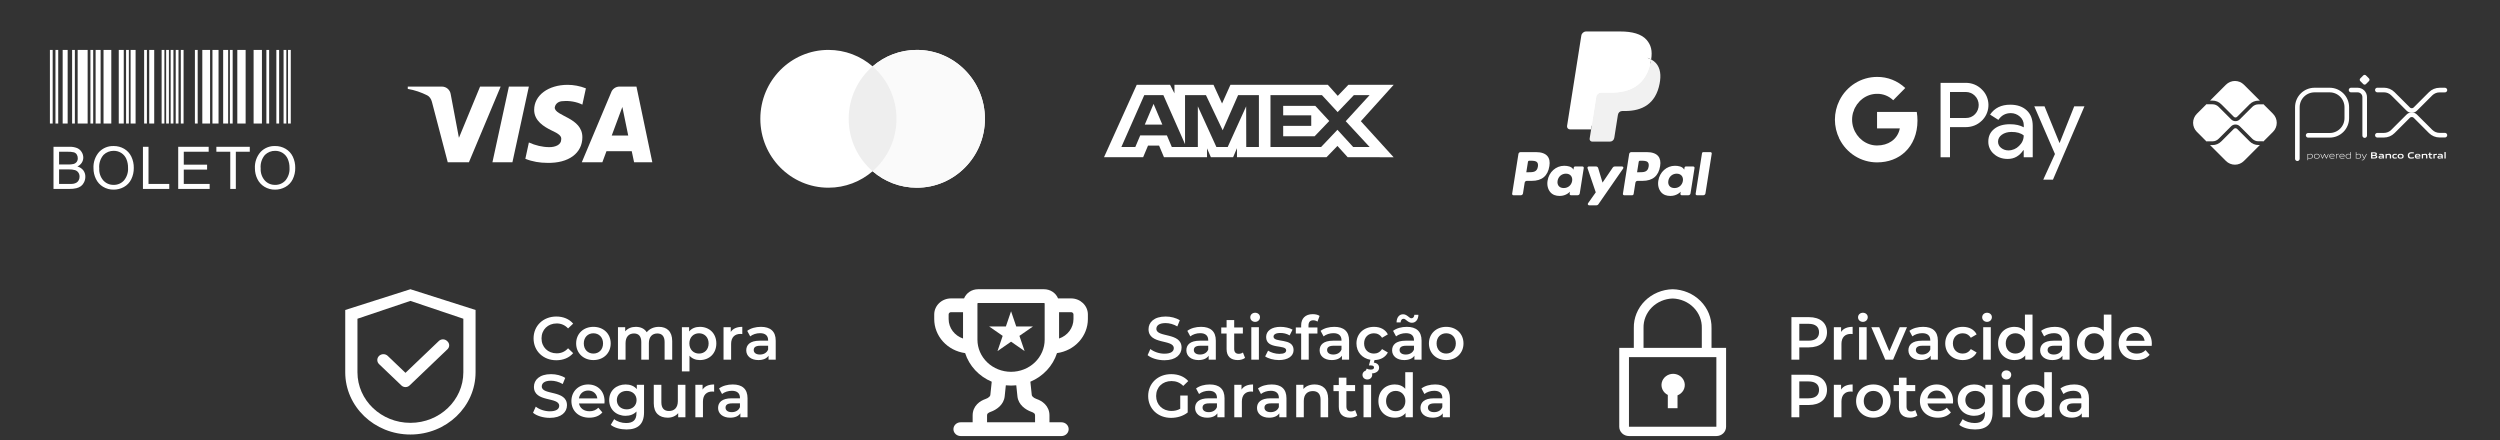 <svg xmlns="http://www.w3.org/2000/svg" width="210" height="37" viewBox="0 0 210 37" fill="none"><rect x="0" y="0" width="210" height="37" fill="#333333" stroke="none"/><path d="M140.541 31.401C140.321 31.402 140.109 31.474 139.937 31.605C139.765 31.735 139.644 31.917 139.592 32.121C139.541 32.325 139.563 32.54 139.654 32.731C139.746 32.922 139.901 33.078 140.096 33.174V34.289H140.912V33.209C141.123 33.127 141.297 32.977 141.405 32.786C141.513 32.594 141.548 32.373 141.504 32.159C141.46 31.946 141.34 31.753 141.165 31.615C140.989 31.477 140.769 31.401 140.541 31.401Z" fill="white"></path><path d="M143.768 29.222V27.553C143.785 26.708 143.452 25.891 142.84 25.28C142.228 24.669 141.389 24.315 140.504 24.295C139.62 24.315 138.78 24.669 138.168 25.28C137.557 25.891 137.223 26.708 137.241 27.553V29.222H136.017V35.848C136.017 36.055 136.103 36.253 136.256 36.4C136.409 36.546 136.617 36.628 136.833 36.628H144.175C144.392 36.628 144.599 36.546 144.752 36.4C144.905 36.253 144.991 36.055 144.991 35.848V29.222H143.768ZM138.057 27.553C138.039 26.915 138.287 26.296 138.745 25.831C139.204 25.367 139.836 25.095 140.504 25.074C141.172 25.095 141.805 25.367 142.263 25.831C142.722 26.296 142.969 26.915 142.952 27.553V29.222H138.057V27.553ZM136.833 35.848V30.001H144.175V35.848H136.833Z" fill="white"></path><path d="M46.728 30.261C47.315 30.261 47.815 30.052 48.146 29.664L47.718 29.256C47.457 29.542 47.136 29.68 46.764 29.68C46.024 29.68 45.488 29.159 45.488 28.424C45.488 27.69 46.024 27.169 46.764 27.169C47.136 27.169 47.457 27.307 47.718 27.588L48.146 27.185C47.815 26.797 47.315 26.588 46.733 26.588C45.636 26.588 44.82 27.358 44.82 28.424C44.82 29.491 45.636 30.261 46.728 30.261Z" fill="white"></path><path d="M49.845 30.246C50.692 30.246 51.299 29.664 51.299 28.848C51.299 28.032 50.692 27.455 49.845 27.455C49.008 27.455 48.396 28.032 48.396 28.848C48.396 29.664 49.008 30.246 49.845 30.246ZM49.845 29.7C49.386 29.7 49.039 29.368 49.039 28.848C49.039 28.328 49.386 27.996 49.845 27.996C50.309 27.996 50.656 28.328 50.656 28.848C50.656 29.368 50.309 29.7 49.845 29.7Z" fill="white"></path><path d="M55.347 27.455C54.914 27.455 54.546 27.629 54.327 27.909C54.138 27.603 53.807 27.455 53.409 27.455C53.036 27.455 52.72 27.588 52.516 27.833V27.486H51.909V30.21H52.547V28.828C52.547 28.287 52.832 28.011 53.256 28.011C53.643 28.011 53.868 28.246 53.868 28.731V30.21H54.505V28.828C54.505 28.287 54.796 28.011 55.215 28.011C55.602 28.011 55.827 28.246 55.827 28.731V30.21H56.465V28.649C56.465 27.828 56.005 27.455 55.347 27.455Z" fill="white"></path><path d="M58.789 27.455C58.417 27.455 58.101 27.583 57.886 27.843V27.486H57.279V31.2H57.917V29.878C58.136 30.128 58.443 30.246 58.789 30.246C59.585 30.246 60.172 29.695 60.172 28.848C60.172 28.006 59.585 27.455 58.789 27.455ZM58.718 29.7C58.259 29.7 57.907 29.368 57.907 28.848C57.907 28.328 58.259 27.996 58.718 27.996C59.177 27.996 59.524 28.328 59.524 28.848C59.524 29.368 59.177 29.7 58.718 29.7Z" fill="white"></path><path d="M61.384 27.884V27.486H60.777V30.21H61.414V28.889C61.414 28.333 61.721 28.047 62.205 28.047C62.251 28.047 62.297 28.052 62.353 28.062V27.455C61.899 27.455 61.568 27.598 61.384 27.884Z" fill="white"></path><path d="M63.92 27.455C63.481 27.455 63.058 27.567 62.767 27.792L63.017 28.256C63.221 28.088 63.537 27.986 63.843 27.986C64.297 27.986 64.522 28.205 64.522 28.578V28.618H63.818C62.992 28.618 62.685 28.975 62.685 29.43C62.685 29.904 63.078 30.246 63.701 30.246C64.109 30.246 64.405 30.113 64.558 29.878V30.21H65.16V28.613C65.16 27.828 64.706 27.455 63.92 27.455ZM63.833 29.782C63.507 29.782 63.313 29.634 63.313 29.404C63.313 29.205 63.43 29.042 63.864 29.042H64.522V29.358C64.415 29.639 64.144 29.782 63.833 29.782Z" fill="white"></path><path d="M46.182 35.101C47.161 35.101 47.626 34.611 47.626 34.04C47.626 32.729 45.509 33.224 45.509 32.464C45.509 32.193 45.733 31.979 46.284 31.979C46.595 31.979 46.947 32.071 47.269 32.259L47.478 31.744C47.167 31.54 46.718 31.428 46.289 31.428C45.31 31.428 44.85 31.918 44.85 32.494C44.85 33.821 46.973 33.316 46.973 34.086C46.973 34.351 46.738 34.55 46.182 34.55C45.743 34.55 45.289 34.387 45.004 34.157L44.774 34.672C45.07 34.928 45.626 35.101 46.182 35.101Z" fill="white"></path><path d="M50.783 33.703C50.783 32.851 50.202 32.295 49.406 32.295C48.594 32.295 47.998 32.877 47.998 33.688C47.998 34.499 48.589 35.086 49.503 35.086C49.972 35.086 50.355 34.933 50.599 34.642L50.258 34.249C50.064 34.448 49.824 34.545 49.518 34.545C49.044 34.545 48.712 34.29 48.635 33.892H50.773C50.778 33.831 50.783 33.754 50.783 33.703ZM49.406 32.805C49.824 32.805 50.125 33.076 50.176 33.468H48.63C48.691 33.071 48.992 32.805 49.406 32.805Z" fill="white"></path><path d="M53.492 32.326V32.688C53.268 32.418 52.931 32.295 52.549 32.295C51.768 32.295 51.171 32.816 51.171 33.606C51.171 34.397 51.768 34.928 52.549 34.928C52.916 34.928 53.237 34.81 53.462 34.565V34.708C53.462 35.259 53.197 35.535 52.594 35.535C52.217 35.535 51.829 35.407 51.59 35.208L51.304 35.688C51.615 35.943 52.12 36.075 52.63 36.075C53.584 36.075 54.099 35.627 54.099 34.637V32.326H53.492ZM52.646 34.387C52.161 34.387 51.814 34.071 51.814 33.606C51.814 33.147 52.161 32.836 52.646 32.836C53.125 32.836 53.472 33.147 53.472 33.606C53.472 34.071 53.125 34.387 52.646 34.387Z" fill="white"></path><path d="M56.938 32.326V33.703C56.938 34.249 56.637 34.525 56.193 34.525C55.79 34.525 55.555 34.29 55.555 33.795V32.326H54.917V33.882C54.917 34.703 55.392 35.086 56.091 35.086C56.443 35.086 56.764 34.953 56.968 34.703V35.05H57.575V32.326H56.938Z" fill="white"></path><path d="M59.017 32.724V32.326H58.41V35.05H59.048V33.729C59.048 33.173 59.354 32.887 59.839 32.887C59.885 32.887 59.931 32.892 59.987 32.902V32.295C59.533 32.295 59.201 32.438 59.017 32.724Z" fill="white"></path><path d="M61.553 32.295C61.115 32.295 60.691 32.407 60.401 32.632L60.651 33.096C60.855 32.928 61.171 32.826 61.477 32.826C61.931 32.826 62.156 33.045 62.156 33.417V33.458H61.452C60.625 33.458 60.319 33.815 60.319 34.269C60.319 34.744 60.712 35.086 61.334 35.086C61.742 35.086 62.038 34.953 62.191 34.718V35.05H62.793V33.453C62.793 32.667 62.339 32.295 61.553 32.295ZM61.467 34.621C61.14 34.621 60.946 34.474 60.946 34.244C60.946 34.045 61.064 33.882 61.497 33.882H62.156V34.198C62.048 34.479 61.778 34.621 61.467 34.621Z" fill="white"></path><path d="M97.808 30.261C98.788 30.261 99.252 29.771 99.252 29.2C99.252 27.889 97.135 28.384 97.135 27.623C97.135 27.353 97.359 27.139 97.91 27.139C98.222 27.139 98.574 27.231 98.895 27.419L99.104 26.904C98.793 26.7 98.344 26.588 97.916 26.588C96.936 26.588 96.477 27.078 96.477 27.654C96.477 28.98 98.599 28.475 98.599 29.246C98.599 29.511 98.365 29.71 97.808 29.71C97.37 29.71 96.916 29.547 96.63 29.317L96.4 29.832C96.696 30.087 97.252 30.261 97.808 30.261Z" fill="white"></path><path d="M100.889 27.455C100.451 27.455 100.027 27.567 99.736 27.792L99.986 28.256C100.19 28.088 100.507 27.986 100.813 27.986C101.267 27.986 101.491 28.205 101.491 28.577V28.618H100.787C99.961 28.618 99.655 28.975 99.655 29.429C99.655 29.904 100.048 30.246 100.67 30.246C101.078 30.246 101.374 30.113 101.527 29.878V30.21H102.129V28.613C102.129 27.828 101.675 27.455 100.889 27.455ZM100.803 29.781C100.476 29.781 100.282 29.633 100.282 29.404C100.282 29.205 100.4 29.042 100.833 29.042H101.491V29.358C101.384 29.639 101.114 29.781 100.803 29.781Z" fill="white"></path><path d="M104.406 29.608C104.31 29.684 104.182 29.72 104.049 29.72C103.804 29.72 103.672 29.577 103.672 29.312V28.016H104.401V27.506H103.672V26.884H103.034V27.506H102.585V28.016H103.034V29.327C103.034 29.929 103.376 30.246 103.973 30.246C104.202 30.246 104.432 30.184 104.585 30.062L104.406 29.608Z" fill="white"></path><path d="M105.431 27.037C105.671 27.037 105.839 26.863 105.839 26.639C105.839 26.43 105.666 26.271 105.431 26.271C105.196 26.271 105.023 26.44 105.023 26.654C105.023 26.868 105.196 27.037 105.431 27.037ZM105.11 30.21H105.747V27.486H105.11V30.21Z" fill="white"></path><path d="M107.426 30.246C108.191 30.246 108.661 29.914 108.661 29.404C108.661 28.338 106.977 28.827 106.977 28.276C106.977 28.098 107.161 27.97 107.548 27.97C107.809 27.97 108.069 28.021 108.329 28.174L108.574 27.69C108.329 27.542 107.916 27.455 107.554 27.455C106.819 27.455 106.355 27.792 106.355 28.307C106.355 29.394 108.038 28.904 108.038 29.424C108.038 29.613 107.87 29.725 107.467 29.725C107.125 29.725 106.758 29.613 106.518 29.455L106.273 29.939C106.518 30.113 106.972 30.246 107.426 30.246Z" fill="white"></path><path d="M110.317 26.904C110.449 26.904 110.572 26.95 110.669 27.016L110.847 26.537C110.705 26.435 110.49 26.389 110.271 26.389C109.638 26.389 109.297 26.761 109.297 27.333V27.506H108.848V28.016H109.297V30.21H109.934V28.016H110.664V27.506H109.914V27.343C109.914 27.052 110.052 26.904 110.317 26.904Z" fill="white"></path><path d="M112.084 27.455C111.645 27.455 111.222 27.567 110.931 27.792L111.181 28.256C111.385 28.088 111.701 27.986 112.007 27.986C112.461 27.986 112.686 28.205 112.686 28.577V28.618H111.982C111.155 28.618 110.849 28.975 110.849 29.429C110.849 29.904 111.242 30.246 111.865 30.246C112.273 30.246 112.569 30.113 112.722 29.878V30.21H113.324V28.613C113.324 27.828 112.87 27.455 112.084 27.455ZM111.997 29.781C111.671 29.781 111.477 29.633 111.477 29.404C111.477 29.205 111.594 29.042 112.028 29.042H112.686V29.358C112.579 29.639 112.308 29.781 111.997 29.781Z" fill="white"></path><path d="M115.412 29.7C114.942 29.7 114.585 29.378 114.585 28.848C114.585 28.322 114.942 27.996 115.412 27.996C115.682 27.996 115.927 28.113 116.09 28.373L116.58 28.088C116.371 27.674 115.947 27.455 115.417 27.455C114.555 27.455 113.942 28.032 113.942 28.848C113.942 29.567 114.417 30.103 115.116 30.22L114.988 30.695H115.146C115.34 30.695 115.417 30.766 115.417 30.863C115.417 30.975 115.335 31.047 115.146 31.047C115.019 31.047 114.907 31.021 114.8 30.965L114.682 31.266C114.81 31.337 114.968 31.373 115.152 31.373C115.57 31.373 115.845 31.184 115.845 30.888C115.845 30.669 115.702 30.496 115.402 30.46L115.458 30.246C115.968 30.235 116.376 30.006 116.58 29.608L116.09 29.322C115.927 29.582 115.682 29.7 115.412 29.7Z" fill="white"></path><path d="M117.902 26.776C118.085 26.776 118.259 27.113 118.595 27.113C118.922 27.113 119.136 26.843 119.146 26.445H118.805C118.794 26.629 118.697 26.736 118.555 26.736C118.371 26.736 118.197 26.399 117.861 26.399C117.534 26.399 117.32 26.664 117.31 27.083H117.652C117.662 26.889 117.759 26.776 117.902 26.776ZM118.172 27.455C117.733 27.455 117.31 27.567 117.019 27.792L117.269 28.256C117.473 28.088 117.789 27.986 118.095 27.986C118.549 27.986 118.774 28.205 118.774 28.577V28.618H118.07C117.243 28.618 116.937 28.975 116.937 29.429C116.937 29.904 117.33 30.246 117.953 30.246C118.361 30.246 118.657 30.113 118.81 29.878V30.21H119.412V28.613C119.412 27.828 118.958 27.455 118.172 27.455ZM118.085 29.781C117.759 29.781 117.565 29.633 117.565 29.404C117.565 29.205 117.682 29.042 118.116 29.042H118.774V29.358C118.667 29.639 118.396 29.781 118.085 29.781Z" fill="white"></path><path d="M121.479 30.246C122.326 30.246 122.933 29.664 122.933 28.848C122.933 28.032 122.326 27.455 121.479 27.455C120.643 27.455 120.03 28.032 120.03 28.848C120.03 29.664 120.643 30.246 121.479 30.246ZM121.479 29.7C121.02 29.7 120.673 29.368 120.673 28.848C120.673 28.327 121.02 27.996 121.479 27.996C121.944 27.996 122.29 28.327 122.29 28.848C122.29 29.368 121.944 29.7 121.479 29.7Z" fill="white"></path><path d="M99.14 34.336C98.91 34.468 98.66 34.519 98.405 34.519C97.65 34.519 97.115 33.989 97.115 33.264C97.115 32.525 97.65 32.009 98.41 32.009C98.793 32.009 99.114 32.137 99.395 32.417L99.813 32.009C99.477 31.627 98.977 31.428 98.38 31.428C97.263 31.428 96.446 32.198 96.446 33.264C96.446 34.331 97.263 35.101 98.37 35.101C98.875 35.101 99.395 34.948 99.767 34.647V33.224H99.14V34.336Z" fill="white"></path><path d="M101.622 32.295C101.183 32.295 100.76 32.407 100.469 32.632L100.719 33.096C100.923 32.928 101.239 32.826 101.545 32.826C101.999 32.826 102.224 33.045 102.224 33.417V33.458H101.52C100.693 33.458 100.387 33.815 100.387 34.269C100.387 34.744 100.78 35.086 101.402 35.086C101.81 35.086 102.106 34.953 102.259 34.718V35.05H102.861V33.453C102.861 32.667 102.407 32.295 101.622 32.295ZM101.535 34.621C101.208 34.621 101.015 34.473 101.015 34.244C101.015 34.045 101.132 33.882 101.566 33.882H102.224V34.198C102.117 34.478 101.846 34.621 101.535 34.621Z" fill="white"></path><path d="M104.287 32.724V32.326H103.68V35.05H104.317V33.729C104.317 33.172 104.624 32.887 105.108 32.887C105.154 32.887 105.2 32.892 105.256 32.902V32.295C104.802 32.295 104.471 32.438 104.287 32.724Z" fill="white"></path><path d="M106.823 32.295C106.384 32.295 105.961 32.407 105.67 32.632L105.92 33.096C106.124 32.928 106.44 32.826 106.746 32.826C107.2 32.826 107.425 33.045 107.425 33.417V33.458H106.721C105.894 33.458 105.588 33.815 105.588 34.269C105.588 34.744 105.981 35.086 106.604 35.086C107.012 35.086 107.308 34.953 107.461 34.718V35.05H108.063V33.453C108.063 32.667 107.609 32.295 106.823 32.295ZM106.736 34.621C106.41 34.621 106.216 34.473 106.216 34.244C106.216 34.045 106.333 33.882 106.767 33.882H107.425V34.198C107.318 34.478 107.047 34.621 106.736 34.621Z" fill="white"></path><path d="M110.427 32.295C110.029 32.295 109.697 32.428 109.488 32.678V32.326H108.881V35.05H109.519V33.672C109.519 33.127 109.825 32.851 110.279 32.851C110.687 32.851 110.927 33.086 110.927 33.57V35.05H111.564V33.489C111.564 32.667 111.08 32.295 110.427 32.295Z" fill="white"></path><path d="M113.832 34.448C113.736 34.524 113.608 34.56 113.475 34.56C113.23 34.56 113.098 34.417 113.098 34.152V32.856H113.827V32.346H113.098V31.724H112.46V32.346H112.011V32.856H112.46V34.167C112.46 34.769 112.802 35.086 113.399 35.086C113.628 35.086 113.858 35.024 114.011 34.902L113.832 34.448Z" fill="white"></path><path d="M114.857 31.877C115.097 31.877 115.265 31.703 115.265 31.479C115.265 31.27 115.092 31.111 114.857 31.111C114.622 31.111 114.449 31.28 114.449 31.494C114.449 31.708 114.622 31.877 114.857 31.877ZM114.536 35.05H115.173V32.326H114.536V35.05Z" fill="white"></path><path d="M118.041 31.265V32.662C117.826 32.412 117.515 32.295 117.163 32.295C116.372 32.295 115.786 32.841 115.786 33.688C115.786 34.535 116.372 35.086 117.163 35.086C117.536 35.086 117.852 34.958 118.066 34.698V35.05H118.678V31.265H118.041ZM117.24 34.54C116.781 34.54 116.429 34.208 116.429 33.688C116.429 33.167 116.781 32.836 117.24 32.836C117.699 32.836 118.051 33.167 118.051 33.688C118.051 34.208 117.699 34.54 117.24 34.54Z" fill="white"></path><path d="M120.553 32.295C120.115 32.295 119.691 32.407 119.4 32.632L119.65 33.096C119.854 32.928 120.171 32.826 120.477 32.826C120.931 32.826 121.155 33.045 121.155 33.417V33.458H120.451C119.625 33.458 119.319 33.815 119.319 34.269C119.319 34.744 119.712 35.086 120.334 35.086C120.742 35.086 121.038 34.953 121.191 34.718V35.05H121.793V33.453C121.793 32.667 121.339 32.295 120.553 32.295ZM120.467 34.621C120.14 34.621 119.946 34.473 119.946 34.244C119.946 34.045 120.064 33.882 120.497 33.882H121.155V34.198C121.048 34.478 120.778 34.621 120.467 34.621Z" fill="white"></path><path d="M151.948 26.639H150.479V30.21H151.142V29.179H151.948C152.886 29.179 153.468 28.695 153.468 27.909C153.468 27.118 152.886 26.639 151.948 26.639ZM151.917 28.618H151.142V27.2H151.917C152.499 27.2 152.8 27.46 152.8 27.909C152.8 28.358 152.499 28.618 151.917 28.618Z" fill="white"></path><path d="M154.651 27.884V27.486H154.044V30.21H154.682V28.889C154.682 28.332 154.988 28.047 155.473 28.047C155.519 28.047 155.564 28.052 155.621 28.062V27.455C155.167 27.455 154.835 27.598 154.651 27.884Z" fill="white"></path><path d="M156.483 27.037C156.723 27.037 156.891 26.863 156.891 26.639C156.891 26.43 156.718 26.271 156.483 26.271C156.248 26.271 156.075 26.44 156.075 26.654C156.075 26.868 156.248 27.037 156.483 27.037ZM156.162 30.21H156.799V27.486H156.162V30.21Z" fill="white"></path><path d="M159.575 27.486L158.702 29.506L157.856 27.486H157.192L158.361 30.21H159.019L160.187 27.486H159.575Z" fill="white"></path><path d="M161.542 27.455C161.103 27.455 160.679 27.567 160.389 27.792L160.639 28.256C160.843 28.088 161.159 27.986 161.465 27.986C161.919 27.986 162.144 28.205 162.144 28.577V28.618H161.44C160.613 28.618 160.307 28.975 160.307 29.429C160.307 29.904 160.7 30.246 161.322 30.246C161.73 30.246 162.026 30.113 162.179 29.878V30.21H162.781V28.613C162.781 27.828 162.327 27.455 161.542 27.455ZM161.455 29.781C161.128 29.781 160.935 29.633 160.935 29.404C160.935 29.205 161.052 29.042 161.486 29.042H162.144V29.358C162.036 29.639 161.766 29.781 161.455 29.781Z" fill="white"></path><path d="M164.875 30.246C165.405 30.246 165.829 30.016 166.038 29.608L165.548 29.322C165.385 29.582 165.14 29.7 164.869 29.7C164.4 29.7 164.043 29.378 164.043 28.848C164.043 28.322 164.4 27.996 164.869 27.996C165.14 27.996 165.385 28.113 165.548 28.373L166.038 28.088C165.829 27.674 165.405 27.455 164.875 27.455C164.012 27.455 163.4 28.032 163.4 28.848C163.4 29.664 164.012 30.246 164.875 30.246Z" fill="white"></path><path d="M166.91 27.037C167.15 27.037 167.318 26.863 167.318 26.639C167.318 26.43 167.145 26.271 166.91 26.271C166.676 26.271 166.502 26.44 166.502 26.654C166.502 26.868 166.676 27.037 166.91 27.037ZM166.589 30.21H167.227V27.486H166.589V30.21Z" fill="white"></path><path d="M170.094 26.424V27.822C169.88 27.572 169.569 27.455 169.217 27.455C168.426 27.455 167.839 28.001 167.839 28.848C167.839 29.695 168.426 30.246 169.217 30.246C169.589 30.246 169.905 30.118 170.12 29.858V30.21H170.732V26.424H170.094ZM169.293 29.7C168.834 29.7 168.482 29.368 168.482 28.848C168.482 28.327 168.834 27.996 169.293 27.996C169.752 27.996 170.104 28.327 170.104 28.848C170.104 29.368 169.752 29.7 169.293 29.7Z" fill="white"></path><path d="M172.607 27.455C172.168 27.455 171.745 27.567 171.454 27.792L171.704 28.256C171.908 28.088 172.224 27.986 172.53 27.986C172.984 27.986 173.209 28.205 173.209 28.577V28.618H172.505C171.678 28.618 171.372 28.975 171.372 29.429C171.372 29.904 171.765 30.246 172.387 30.246C172.795 30.246 173.091 30.113 173.244 29.878V30.21H173.846V28.613C173.846 27.828 173.392 27.455 172.607 27.455ZM172.52 29.781C172.193 29.781 172 29.633 172 29.404C172 29.205 172.117 29.042 172.551 29.042H173.209V29.358C173.102 29.639 172.831 29.781 172.52 29.781Z" fill="white"></path><path d="M176.72 26.424V27.822C176.506 27.572 176.195 27.455 175.843 27.455C175.052 27.455 174.465 28.001 174.465 28.848C174.465 29.695 175.052 30.246 175.843 30.246C176.215 30.246 176.531 30.118 176.746 29.858V30.21H177.358V26.424H176.72ZM175.919 29.7C175.46 29.7 175.108 29.368 175.108 28.848C175.108 28.327 175.46 27.996 175.919 27.996C176.378 27.996 176.73 28.327 176.73 28.848C176.73 29.368 176.378 29.7 175.919 29.7Z" fill="white"></path><path d="M180.753 28.863C180.753 28.011 180.171 27.455 179.376 27.455C178.564 27.455 177.968 28.037 177.968 28.848C177.968 29.659 178.559 30.246 179.473 30.246C179.942 30.246 180.325 30.093 180.569 29.802L180.228 29.409C180.034 29.608 179.794 29.705 179.488 29.705C179.013 29.705 178.682 29.45 178.605 29.052H180.743C180.748 28.991 180.753 28.914 180.753 28.863ZM179.376 27.965C179.794 27.965 180.095 28.236 180.146 28.628H178.6C178.661 28.23 178.962 27.965 179.376 27.965Z" fill="white"></path><path d="M151.948 31.479H150.479V35.05H151.142V34.019H151.948C152.886 34.019 153.468 33.535 153.468 32.749C153.468 31.958 152.886 31.479 151.948 31.479ZM151.917 33.458H151.142V32.04H151.917C152.499 32.04 152.8 32.3 152.8 32.749C152.8 33.198 152.499 33.458 151.917 33.458Z" fill="white"></path><path d="M154.651 32.724V32.326H154.044V35.05H154.682V33.729C154.682 33.172 154.988 32.887 155.473 32.887C155.519 32.887 155.564 32.892 155.621 32.902V32.295C155.167 32.295 154.835 32.438 154.651 32.724Z" fill="white"></path><path d="M157.361 35.086C158.208 35.086 158.815 34.504 158.815 33.688C158.815 32.871 158.208 32.295 157.361 32.295C156.524 32.295 155.912 32.871 155.912 33.688C155.912 34.504 156.524 35.086 157.361 35.086ZM157.361 34.54C156.902 34.54 156.555 34.208 156.555 33.688C156.555 33.167 156.902 32.836 157.361 32.836C157.825 32.836 158.172 33.167 158.172 33.688C158.172 34.208 157.825 34.54 157.361 34.54Z" fill="white"></path><path d="M160.884 34.448C160.787 34.524 160.659 34.56 160.527 34.56C160.282 34.56 160.149 34.417 160.149 34.152V32.856H160.879V32.346H160.149V31.724H159.512V32.346H159.063V32.856H159.512V34.167C159.512 34.769 159.853 35.086 160.45 35.086C160.68 35.086 160.909 35.024 161.062 34.902L160.884 34.448Z" fill="white"></path><path d="M164.058 33.703C164.058 32.851 163.477 32.295 162.681 32.295C161.87 32.295 161.273 32.877 161.273 33.688C161.273 34.499 161.865 35.086 162.778 35.086C163.247 35.086 163.63 34.932 163.875 34.642L163.533 34.249C163.339 34.448 163.099 34.545 162.793 34.545C162.319 34.545 161.987 34.29 161.911 33.892H164.048C164.053 33.831 164.058 33.754 164.058 33.703ZM162.681 32.805C163.099 32.805 163.4 33.076 163.451 33.468H161.905C161.967 33.071 162.268 32.805 162.681 32.805Z" fill="white"></path><path d="M166.768 32.326V32.688C166.543 32.417 166.206 32.295 165.824 32.295C165.043 32.295 164.446 32.815 164.446 33.606C164.446 34.397 165.043 34.927 165.824 34.927C166.191 34.927 166.513 34.81 166.737 34.565V34.708C166.737 35.259 166.472 35.535 165.87 35.535C165.492 35.535 165.104 35.407 164.865 35.208L164.579 35.688C164.89 35.943 165.395 36.075 165.905 36.075C166.859 36.075 167.375 35.626 167.375 34.637V32.326H166.768ZM165.921 34.387C165.436 34.387 165.089 34.07 165.089 33.606C165.089 33.147 165.436 32.836 165.921 32.836C166.4 32.836 166.747 33.147 166.747 33.606C166.747 34.07 166.4 34.387 165.921 34.387Z" fill="white"></path><path d="M168.534 31.877C168.774 31.877 168.943 31.703 168.943 31.479C168.943 31.27 168.769 31.111 168.534 31.111C168.3 31.111 168.126 31.28 168.126 31.494C168.126 31.708 168.3 31.877 168.534 31.877ZM168.213 35.05H168.851V32.326H168.213V35.05Z" fill="white"></path><path d="M171.718 31.265V32.662C171.504 32.412 171.193 32.295 170.841 32.295C170.05 32.295 169.463 32.841 169.463 33.688C169.463 34.535 170.05 35.086 170.841 35.086C171.213 35.086 171.529 34.958 171.744 34.698V35.05H172.356V31.265H171.718ZM170.917 34.54C170.458 34.54 170.106 34.208 170.106 33.688C170.106 33.167 170.458 32.836 170.917 32.836C171.376 32.836 171.728 33.167 171.728 33.688C171.728 34.208 171.376 34.54 170.917 34.54Z" fill="white"></path><path d="M174.231 32.295C173.792 32.295 173.369 32.407 173.078 32.632L173.328 33.096C173.532 32.928 173.848 32.826 174.154 32.826C174.608 32.826 174.833 33.045 174.833 33.417V33.458H174.129C173.302 33.458 172.996 33.815 172.996 34.269C172.996 34.744 173.389 35.086 174.011 35.086C174.42 35.086 174.715 34.953 174.869 34.718V35.05H175.471V33.453C175.471 32.667 175.016 32.295 174.231 32.295ZM174.144 34.621C173.818 34.621 173.624 34.473 173.624 34.244C173.624 34.045 173.741 33.882 174.175 33.882H174.833V34.198C174.726 34.478 174.455 34.621 174.144 34.621Z" fill="white"></path><path d="M34.474 24.295L29 26.038V31.269C29 34.158 31.45 36.499 34.474 36.499C37.497 36.499 39.948 34.158 39.948 31.269V26.038L34.474 24.295ZM38.921 31.269C38.921 33.616 36.93 35.519 34.474 35.519C32.018 35.519 30.026 33.616 30.026 31.269V26.774L34.474 25.275L38.921 26.774V31.269Z" fill="white"></path><path d="M32.569 29.894C32.522 29.849 32.465 29.812 32.403 29.788C32.341 29.763 32.274 29.75 32.206 29.75C32.139 29.75 32.072 29.763 32.01 29.788C31.948 29.812 31.891 29.849 31.844 29.894C31.796 29.94 31.758 29.994 31.732 30.053C31.706 30.113 31.693 30.177 31.693 30.241C31.693 30.305 31.706 30.369 31.732 30.429C31.758 30.488 31.796 30.542 31.844 30.588L33.688 32.35L33.718 32.379C33.763 32.422 33.816 32.456 33.875 32.48C33.934 32.503 33.997 32.515 34.061 32.515C34.125 32.515 34.188 32.503 34.246 32.48C34.305 32.456 34.359 32.422 34.404 32.379L37.59 29.335C37.635 29.292 37.67 29.241 37.695 29.184C37.719 29.128 37.732 29.068 37.732 29.007C37.732 28.946 37.719 28.886 37.695 28.83C37.67 28.773 37.635 28.722 37.59 28.679L37.55 28.641C37.505 28.598 37.451 28.564 37.392 28.541C37.334 28.517 37.271 28.505 37.207 28.505C37.143 28.505 37.08 28.517 37.021 28.541C36.962 28.564 36.909 28.598 36.864 28.641L34.06 31.319L32.569 29.894Z" fill="white"></path><path fill-rule="evenodd" clip-rule="evenodd" d="M81.07 29.661C80.35 29.562 79.691 29.219 79.214 28.693C78.737 28.168 78.475 27.495 78.475 26.8V26.415C78.475 25.67 79.108 25.066 79.887 25.066H80.981C81.165 24.615 81.623 24.295 82.16 24.295H87.697C87.952 24.295 88.201 24.369 88.411 24.506C88.622 24.643 88.784 24.838 88.876 25.066H89.97C90.749 25.066 91.382 25.67 91.382 26.415V26.8C91.382 27.495 91.119 28.168 90.643 28.693C90.166 29.219 89.507 29.562 88.787 29.661C88.616 30.192 88.329 30.68 87.943 31.095C87.557 31.51 87.083 31.84 86.551 32.064L86.668 33.178C86.672 33.217 86.692 33.271 86.76 33.336C86.829 33.403 86.935 33.467 87.06 33.511C87.289 33.59 87.559 33.722 87.778 33.949C88.008 34.188 88.155 34.506 88.155 34.894V35.472H89.163C89.324 35.472 89.478 35.533 89.591 35.641C89.705 35.749 89.768 35.897 89.768 36.05C89.768 36.203 89.705 36.35 89.591 36.459C89.478 36.567 89.324 36.628 89.163 36.628H80.693C80.533 36.628 80.379 36.567 80.266 36.459C80.152 36.35 80.088 36.203 80.088 36.05C80.088 35.897 80.152 35.749 80.266 35.641C80.379 35.533 80.533 35.472 80.693 35.472H81.702V34.894C81.702 34.506 81.849 34.188 82.079 33.949C82.297 33.722 82.568 33.59 82.796 33.511C82.909 33.474 83.011 33.414 83.097 33.336C83.165 33.27 83.185 33.218 83.189 33.178L83.305 32.064C82.774 31.84 82.3 31.51 81.914 31.095C81.529 30.68 81.241 30.191 81.071 29.661H81.07ZM80.895 26.222H79.887C79.833 26.222 79.782 26.242 79.744 26.278C79.706 26.314 79.685 26.363 79.685 26.415V26.8C79.685 27.555 80.19 28.197 80.895 28.436V26.222ZM84.49 32.365L84.394 33.293C84.319 34.006 83.701 34.426 83.21 34.597C83.12 34.624 83.037 34.67 82.968 34.732C82.938 34.763 82.912 34.804 82.912 34.894V35.472H86.945V34.894C86.945 34.804 86.918 34.763 86.889 34.732C86.82 34.67 86.737 34.624 86.647 34.597C86.155 34.426 85.538 34.006 85.464 33.294L85.367 32.366C85.076 32.396 84.782 32.396 84.49 32.366V32.365ZM88.962 28.436V26.222H89.97C90.023 26.222 90.075 26.242 90.113 26.278C90.15 26.314 90.172 26.363 90.172 26.415V26.8C90.172 27.159 90.055 27.509 89.839 27.802C89.622 28.095 89.316 28.316 88.962 28.436V28.436ZM82.105 25.503C82.105 25.475 82.129 25.451 82.16 25.451H87.697C87.727 25.451 87.752 25.474 87.752 25.503V28.534C87.752 29.25 87.454 29.936 86.925 30.442C86.395 30.948 85.677 31.232 84.928 31.232C84.18 31.232 83.462 30.948 82.932 30.442C82.403 29.936 82.105 29.25 82.105 28.534V25.503Z" fill="white"></path><path d="M84.929 26.145L85.363 27.423H86.77L85.632 28.213L86.067 29.491L84.929 28.701L83.791 29.491L84.225 28.213L83.087 27.423H84.494L84.929 26.145Z" fill="white"></path><path d="M192.978 13.332V9.005C192.978 8.816 193.015 8.629 193.087 8.454C193.16 8.279 193.266 8.12 193.4 7.986C193.534 7.853 193.693 7.746 193.867 7.674C194.042 7.602 194.23 7.564 194.419 7.564H195.695C196.076 7.565 196.441 7.717 196.711 7.987C196.98 8.257 197.131 8.623 197.131 9.004V9.925C197.131 10.307 196.979 10.674 196.709 10.944C196.439 11.214 196.072 11.366 195.69 11.366H193.885" stroke="white" stroke-width="0.387" stroke-linecap="round" stroke-linejoin="round"></path><path d="M197.489 7.564H198.042C198.199 7.564 198.35 7.626 198.461 7.737C198.571 7.848 198.634 7.998 198.634 8.155V11.388" stroke="white" stroke-width="0.387" stroke-linecap="round" stroke-linejoin="round"></path><path d="M198.515 7.063L198.264 6.812C198.249 6.797 198.237 6.779 198.229 6.76C198.221 6.741 198.217 6.72 198.217 6.699C198.217 6.678 198.221 6.657 198.229 6.638C198.237 6.618 198.249 6.601 198.264 6.586L198.515 6.335C198.529 6.32 198.547 6.308 198.566 6.3C198.586 6.292 198.607 6.288 198.628 6.288C198.648 6.288 198.669 6.292 198.689 6.3C198.708 6.308 198.726 6.32 198.74 6.335L198.992 6.586C199.007 6.601 199.018 6.618 199.026 6.638C199.035 6.657 199.039 6.678 199.039 6.699C199.039 6.72 199.035 6.741 199.026 6.76C199.018 6.779 199.007 6.797 198.992 6.812L198.74 7.063C198.726 7.078 198.708 7.09 198.689 7.098C198.669 7.106 198.648 7.11 198.628 7.11C198.607 7.11 198.586 7.106 198.566 7.098C198.547 7.09 198.529 7.078 198.515 7.063Z" fill="white"></path><path d="M199.698 7.561H200.248C200.53 7.561 200.802 7.673 201.001 7.873L202.287 9.158C202.326 9.198 202.373 9.229 202.425 9.251C202.477 9.272 202.532 9.283 202.588 9.283C202.644 9.283 202.7 9.272 202.751 9.251C202.803 9.229 202.85 9.198 202.889 9.158L204.171 7.878C204.27 7.779 204.388 7.7 204.517 7.647C204.646 7.593 204.785 7.566 204.925 7.566H205.372" stroke="white" stroke-width="0.387" stroke-linecap="round" stroke-linejoin="round"></path><path d="M199.698 11.359H200.248C200.53 11.359 200.802 11.246 201.001 11.047L202.287 9.762C202.326 9.722 202.373 9.691 202.425 9.669C202.477 9.648 202.532 9.637 202.588 9.637C202.644 9.637 202.7 9.648 202.751 9.669C202.803 9.691 202.85 9.722 202.889 9.762L204.171 11.042C204.27 11.141 204.388 11.219 204.517 11.273C204.646 11.327 204.785 11.354 204.925 11.354H205.372" stroke="white" stroke-width="0.387" stroke-linecap="round" stroke-linejoin="round"></path><path d="M189.702 12.18C189.566 12.18 189.432 12.154 189.306 12.102C189.181 12.05 189.067 11.973 188.971 11.877L187.917 10.825C187.88 10.79 187.83 10.77 187.779 10.77C187.727 10.77 187.677 10.79 187.64 10.825L186.582 11.883C186.486 11.979 186.372 12.056 186.247 12.108C186.122 12.16 185.987 12.186 185.852 12.186H185.644L186.979 13.521C187.179 13.721 187.451 13.834 187.734 13.834C188.017 13.834 188.289 13.721 188.489 13.521L189.828 12.182L189.702 12.18Z" fill="white"></path><path d="M185.852 8.451C185.987 8.45 186.122 8.477 186.247 8.529C186.372 8.581 186.486 8.657 186.582 8.753L187.64 9.811C187.677 9.848 187.727 9.868 187.779 9.868C187.831 9.868 187.88 9.848 187.917 9.811L188.971 8.757C189.067 8.661 189.181 8.584 189.306 8.533C189.432 8.481 189.566 8.454 189.702 8.454H189.829L188.49 7.115C188.391 7.016 188.274 6.938 188.144 6.884C188.014 6.83 187.876 6.802 187.735 6.802C187.595 6.802 187.456 6.83 187.327 6.884C187.197 6.938 187.079 7.016 186.98 7.115L185.645 8.451H185.852Z" fill="white"></path><path d="M190.936 9.562L190.128 8.754C190.11 8.761 190.091 8.765 190.071 8.765H189.703C189.511 8.766 189.328 8.842 189.193 8.978L188.137 10.03C188.09 10.077 188.034 10.114 187.972 10.14C187.911 10.165 187.845 10.178 187.779 10.178C187.645 10.178 187.516 10.125 187.421 10.03L186.362 8.972C186.227 8.837 186.044 8.76 185.852 8.76H185.4C185.381 8.759 185.363 8.755 185.346 8.749L184.533 9.561C184.434 9.66 184.355 9.778 184.302 9.907C184.248 10.037 184.22 10.176 184.22 10.316C184.22 10.456 184.248 10.595 184.302 10.725C184.355 10.854 184.434 10.972 184.533 11.071L185.346 11.884C185.363 11.877 185.381 11.873 185.4 11.873H185.852C186.044 11.872 186.227 11.795 186.362 11.66L187.421 10.602C187.517 10.51 187.645 10.458 187.779 10.458C187.912 10.458 188.04 10.51 188.137 10.602L189.191 11.656C189.326 11.791 189.51 11.868 189.701 11.869H190.069C190.089 11.869 190.108 11.873 190.127 11.881L190.935 11.072C191.135 10.872 191.247 10.601 191.247 10.317C191.247 10.034 191.135 9.763 190.935 9.562" fill="white"></path><path d="M194.076 12.964C194.009 12.967 193.943 12.977 193.878 12.994V13.258C193.928 13.275 193.98 13.284 194.033 13.284C194.165 13.284 194.227 13.239 194.227 13.123C194.227 13.013 194.176 12.964 194.076 12.964ZM193.833 13.454V12.932H193.87L193.874 12.955C193.941 12.937 194.01 12.926 194.08 12.922C194.128 12.918 194.176 12.932 194.215 12.961C194.237 12.982 194.253 13.007 194.264 13.035C194.274 13.063 194.278 13.093 194.275 13.123C194.278 13.156 194.271 13.189 194.256 13.219C194.241 13.248 194.218 13.273 194.19 13.291C194.142 13.314 194.09 13.326 194.036 13.325C193.983 13.324 193.929 13.316 193.878 13.3V13.454H193.833Z" fill="white"></path><path d="M194.607 12.963C194.474 12.963 194.416 13.005 194.416 13.121C194.416 13.236 194.474 13.284 194.607 13.284C194.739 13.284 194.797 13.241 194.797 13.127C194.797 13.012 194.739 12.963 194.607 12.963ZM194.777 13.284C194.726 13.315 194.666 13.33 194.607 13.326C194.547 13.33 194.488 13.315 194.437 13.284C194.413 13.265 194.394 13.24 194.382 13.212C194.37 13.184 194.366 13.154 194.369 13.124C194.366 13.093 194.371 13.063 194.382 13.035C194.394 13.007 194.413 12.982 194.437 12.963C194.488 12.931 194.547 12.916 194.607 12.92C194.666 12.916 194.726 12.931 194.777 12.963C194.8 12.982 194.819 13.006 194.831 13.034C194.843 13.062 194.848 13.092 194.845 13.123C194.848 13.153 194.843 13.184 194.831 13.212C194.819 13.24 194.801 13.265 194.777 13.284Z" fill="white"></path><path d="M195.403 13.314L195.255 12.998H195.252L195.107 13.314H195.069L194.912 12.931H194.961L195.092 13.251H195.095L195.237 12.931H195.28L195.425 13.251H195.428L195.556 12.931H195.604L195.447 13.314H195.403Z" fill="white"></path><path d="M195.884 12.962C195.762 12.962 195.721 13.016 195.714 13.095H196.057C196.054 13.008 196.009 12.962 195.887 12.962H195.884ZM195.887 13.325C195.831 13.331 195.774 13.316 195.728 13.282C195.706 13.262 195.689 13.237 195.678 13.21C195.667 13.182 195.662 13.152 195.665 13.122C195.663 13.091 195.668 13.061 195.681 13.032C195.693 13.004 195.712 12.979 195.736 12.959C195.78 12.931 195.832 12.918 195.884 12.921C195.938 12.917 195.991 12.93 196.037 12.958C196.092 12.995 196.103 13.06 196.103 13.134H195.711C195.711 13.212 195.739 13.282 195.887 13.282C195.953 13.28 196.019 13.273 196.084 13.26V13.3C196.018 13.313 195.951 13.321 195.883 13.323" fill="white"></path><path d="M196.23 13.314V12.931H196.267L196.271 12.954C196.332 12.934 196.396 12.923 196.46 12.921H196.466V12.963H196.455C196.394 12.964 196.333 12.975 196.275 12.993V13.313L196.23 13.314Z" fill="white"></path><path d="M196.725 12.962C196.603 12.962 196.561 13.016 196.555 13.095H196.898C196.894 13.008 196.85 12.962 196.728 12.962H196.725ZM196.728 13.325C196.672 13.331 196.615 13.315 196.57 13.282C196.548 13.262 196.532 13.237 196.522 13.21C196.512 13.182 196.508 13.153 196.51 13.123C196.508 13.093 196.514 13.062 196.526 13.033C196.539 13.005 196.557 12.98 196.581 12.96C196.626 12.932 196.677 12.919 196.73 12.922C196.783 12.919 196.836 12.931 196.882 12.959C196.937 12.996 196.948 13.061 196.948 13.135H196.557C196.557 13.213 196.584 13.283 196.732 13.283C196.798 13.281 196.864 13.274 196.929 13.261V13.301C196.863 13.315 196.796 13.323 196.728 13.325Z" fill="white"></path><path d="M197.431 12.988C197.382 12.971 197.33 12.962 197.277 12.963C197.145 12.963 197.082 13.007 197.082 13.123C197.082 13.239 197.134 13.282 197.234 13.282C197.3 13.279 197.367 13.269 197.431 13.253V12.988ZM197.44 13.314L197.436 13.291C197.369 13.309 197.3 13.32 197.23 13.325C197.181 13.328 197.133 13.314 197.095 13.285C197.073 13.264 197.056 13.239 197.046 13.211C197.036 13.183 197.032 13.153 197.035 13.123C197.032 13.09 197.039 13.057 197.054 13.028C197.069 12.998 197.091 12.974 197.12 12.956C197.167 12.932 197.221 12.92 197.274 12.922C197.328 12.922 197.381 12.931 197.432 12.946V12.771H197.476V13.314H197.44Z" fill="white"></path><path d="M198.131 12.964C198.064 12.967 197.998 12.977 197.933 12.994V13.257C197.983 13.275 198.035 13.284 198.088 13.284C198.22 13.284 198.282 13.239 198.282 13.123C198.282 13.013 198.231 12.964 198.131 12.964ZM198.245 13.291C198.198 13.314 198.145 13.326 198.092 13.325C198.034 13.324 197.977 13.314 197.922 13.296V13.314H197.891V12.771H197.934V12.952C198 12.935 198.067 12.925 198.136 12.921C198.184 12.917 198.232 12.931 198.271 12.96C198.292 12.98 198.309 13.006 198.319 13.034C198.329 13.062 198.333 13.092 198.33 13.121C198.333 13.154 198.326 13.188 198.311 13.217C198.296 13.247 198.274 13.272 198.245 13.289" fill="white"></path><path d="M198.387 13.463V13.42C198.409 13.42 198.429 13.424 198.443 13.424C198.469 13.426 198.495 13.419 198.517 13.405C198.538 13.391 198.555 13.37 198.563 13.345L198.577 13.315L198.378 12.932H198.429L198.6 13.261H198.603L198.765 12.932H198.816L198.603 13.36C198.563 13.438 198.521 13.464 198.443 13.464C198.425 13.465 198.406 13.464 198.387 13.463Z" fill="white"></path><path d="M199.431 13.096H199.283V13.23H199.432C199.534 13.23 199.572 13.219 199.572 13.163C199.572 13.106 199.519 13.096 199.431 13.096ZM199.404 12.879H199.283V13.015H199.404C199.505 13.015 199.545 13.004 199.545 12.947C199.545 12.889 199.495 12.879 199.404 12.879ZM199.634 13.278C199.579 13.312 199.513 13.314 199.393 13.314H199.167V12.796H199.388C199.492 12.796 199.555 12.796 199.608 12.83C199.625 12.84 199.64 12.855 199.649 12.873C199.658 12.892 199.662 12.912 199.661 12.932C199.662 12.958 199.655 12.983 199.64 13.004C199.625 13.025 199.604 13.04 199.579 13.047V13.05C199.646 13.065 199.688 13.099 199.688 13.173C199.69 13.194 199.686 13.215 199.676 13.233C199.666 13.252 199.652 13.267 199.634 13.278Z" fill="white"></path><path d="M200.14 13.154C200.098 13.15 200.051 13.148 200.003 13.148C199.925 13.148 199.898 13.163 199.898 13.199C199.898 13.235 199.921 13.25 199.98 13.25C200.034 13.248 200.088 13.241 200.14 13.228V13.154ZM200.163 13.314L200.16 13.291C200.093 13.31 200.023 13.321 199.953 13.325C199.913 13.327 199.872 13.317 199.838 13.296C199.824 13.286 199.812 13.272 199.805 13.256C199.797 13.24 199.794 13.222 199.795 13.204C199.794 13.182 199.8 13.161 199.811 13.143C199.823 13.124 199.839 13.11 199.859 13.101C199.905 13.084 199.954 13.076 200.003 13.08C200.043 13.08 200.096 13.082 200.141 13.085V13.08C200.141 13.02 200.102 13.001 199.994 13.001C199.952 13.001 199.902 13.003 199.854 13.007V12.93C199.907 12.926 199.968 12.923 200.018 12.923C200.079 12.917 200.141 12.93 200.195 12.958C200.238 12.989 200.247 13.032 200.247 13.089V13.315L200.163 13.314Z" fill="white"></path><path d="M200.746 13.314V13.101C200.746 13.032 200.71 13.007 200.646 13.007C200.594 13.009 200.542 13.018 200.491 13.031V13.312H200.386V12.93H200.471L200.475 12.954C200.541 12.934 200.609 12.923 200.678 12.919C200.725 12.915 200.772 12.929 200.809 12.958C200.825 12.974 200.837 12.992 200.844 13.013C200.851 13.034 200.854 13.056 200.852 13.078V13.311L200.746 13.314Z" fill="white"></path><path d="M201.151 13.325C201.1 13.329 201.05 13.314 201.009 13.284C200.987 13.264 200.971 13.238 200.96 13.21C200.95 13.182 200.946 13.152 200.949 13.123C200.947 13.091 200.953 13.059 200.966 13.031C200.98 13.002 201.001 12.978 201.027 12.96C201.078 12.931 201.136 12.918 201.194 12.922C201.237 12.922 201.281 12.925 201.329 12.929V13.011C201.29 13.007 201.243 13.004 201.207 13.004C201.106 13.004 201.058 13.036 201.058 13.123C201.058 13.211 201.094 13.241 201.177 13.241C201.231 13.24 201.284 13.233 201.337 13.222V13.3C201.276 13.314 201.214 13.322 201.151 13.325Z" fill="white"></path><path d="M201.653 13.002C201.552 13.002 201.507 13.034 201.507 13.12C201.507 13.207 201.55 13.244 201.653 13.244C201.756 13.244 201.797 13.213 201.797 13.127C201.797 13.04 201.755 13.002 201.653 13.002ZM201.836 13.284C201.78 13.316 201.717 13.33 201.653 13.325C201.589 13.33 201.525 13.316 201.469 13.284C201.444 13.266 201.425 13.242 201.412 13.213C201.399 13.185 201.394 13.154 201.397 13.123C201.394 13.093 201.399 13.062 201.412 13.033C201.425 13.005 201.444 12.98 201.469 12.962C201.525 12.931 201.589 12.917 201.653 12.922C201.717 12.917 201.78 12.931 201.836 12.962C201.861 12.98 201.88 13.005 201.893 13.033C201.905 13.061 201.91 13.092 201.907 13.123C201.91 13.153 201.905 13.184 201.892 13.213C201.88 13.241 201.861 13.266 201.836 13.284Z" fill="white"></path><path d="M202.522 13.325C202.456 13.329 202.39 13.31 202.336 13.271C202.274 13.22 202.255 13.14 202.255 13.055C202.253 13.012 202.261 12.97 202.28 12.931C202.298 12.893 202.326 12.86 202.36 12.835C202.427 12.798 202.503 12.781 202.579 12.786C202.637 12.786 202.695 12.79 202.76 12.795V12.888C202.705 12.883 202.637 12.879 202.584 12.879C202.436 12.879 202.374 12.935 202.374 13.055C202.374 13.174 202.432 13.231 202.541 13.231C202.618 13.228 202.696 13.218 202.771 13.2V13.292C202.689 13.312 202.606 13.322 202.522 13.325" fill="white"></path><path d="M203.084 12.99C202.996 12.99 202.962 13.021 202.956 13.08H203.212C203.209 13.018 203.173 12.99 203.084 12.99ZM203.068 13.325C203.011 13.33 202.954 13.315 202.907 13.282C202.885 13.262 202.868 13.237 202.858 13.209C202.847 13.182 202.843 13.152 202.845 13.123C202.844 13.092 202.849 13.062 202.862 13.034C202.874 13.006 202.893 12.981 202.917 12.962C202.967 12.932 203.026 12.918 203.084 12.922C203.142 12.918 203.199 12.932 203.249 12.96C203.311 13.003 203.316 13.07 203.317 13.149H202.954C202.956 13.207 202.987 13.244 203.095 13.244C203.163 13.243 203.231 13.236 203.298 13.225V13.3C203.222 13.314 203.145 13.322 203.068 13.325Z" fill="white"></path><path d="M203.791 13.314V13.101C203.791 13.032 203.755 13.007 203.692 13.007C203.639 13.009 203.587 13.018 203.536 13.031V13.312H203.43V12.93H203.517L203.521 12.954C203.587 12.934 203.655 12.923 203.724 12.919C203.771 12.915 203.818 12.929 203.855 12.958C203.871 12.974 203.883 12.992 203.89 13.013C203.897 13.034 203.9 13.056 203.898 13.078V13.311L203.791 13.314Z" fill="white"></path><path d="M204.2 13.325C204.176 13.327 204.152 13.323 204.131 13.313C204.109 13.304 204.09 13.289 204.076 13.27C204.055 13.235 204.045 13.195 204.048 13.154V13.011H203.971V12.932H204.048L204.059 12.817H204.154V12.932H204.304V13.011H204.154V13.134C204.152 13.159 204.156 13.183 204.164 13.207C204.171 13.219 204.181 13.229 204.193 13.235C204.206 13.242 204.22 13.244 204.234 13.242C204.259 13.242 204.285 13.239 204.31 13.234V13.311C204.273 13.319 204.237 13.323 204.2 13.325Z" fill="white"></path><path d="M204.408 13.314V12.931H204.493L204.497 12.955C204.558 12.934 204.622 12.923 204.686 12.921H204.7V13.012C204.687 13.012 204.673 13.012 204.663 13.012C204.612 13.012 204.562 13.018 204.513 13.031V13.313L204.408 13.314Z" fill="white"></path><path d="M205.088 13.154C205.044 13.15 204.998 13.148 204.951 13.148C204.873 13.148 204.846 13.163 204.846 13.199C204.846 13.235 204.869 13.25 204.928 13.25C204.982 13.248 205.036 13.241 205.088 13.228V13.154ZM205.111 13.314L205.107 13.292C205.039 13.311 204.97 13.323 204.9 13.326C204.859 13.329 204.819 13.319 204.784 13.298C204.77 13.287 204.759 13.273 204.751 13.257C204.744 13.241 204.74 13.223 204.741 13.206C204.74 13.183 204.746 13.161 204.758 13.142C204.771 13.124 204.788 13.109 204.809 13.101C204.855 13.084 204.903 13.077 204.951 13.08C204.991 13.08 205.045 13.083 205.09 13.085V13.08C205.09 13.02 205.051 13.001 204.943 13.001C204.901 13.001 204.851 13.003 204.803 13.007V12.93C204.857 12.926 204.917 12.923 204.967 12.923C205.028 12.917 205.09 12.93 205.144 12.958C205.187 12.989 205.196 13.032 205.196 13.089V13.315L205.111 13.314Z" fill="white"></path><path d="M205.332 12.771H205.439V13.314H205.332V12.771Z" fill="white"></path><path fill-rule="evenodd" clip-rule="evenodd" d="M163.8 13.212V10.679H165.107C165.642 10.679 166.095 10.499 166.463 10.146L166.552 10.056C167.225 9.323 167.181 8.181 166.463 7.503C166.104 7.144 165.613 6.95 165.107 6.96H163.008V13.212H163.8ZM163.8 9.911V7.727H165.127C165.412 7.727 165.682 7.837 165.884 8.036C166.311 8.455 166.321 9.153 165.908 9.587C165.707 9.801 165.422 9.921 165.127 9.911H163.8ZM170.242 9.268C169.903 8.954 169.441 8.794 168.857 8.794C168.105 8.794 167.54 9.073 167.166 9.627L167.864 10.071C168.119 9.692 168.468 9.502 168.911 9.502C169.191 9.502 169.461 9.607 169.672 9.796C169.879 9.976 169.997 10.235 169.997 10.509V10.694C169.692 10.524 169.309 10.435 168.837 10.435C168.287 10.435 167.844 10.564 167.515 10.829C167.186 11.093 167.019 11.442 167.019 11.886C167.009 12.289 167.181 12.673 167.485 12.932C167.795 13.212 168.188 13.351 168.65 13.351C169.196 13.351 169.628 13.107 169.957 12.618H169.992V13.212H170.749V10.574C170.749 10.021 170.582 9.582 170.242 9.268ZM168.095 12.424C167.933 12.304 167.835 12.11 167.835 11.9C167.835 11.666 167.943 11.472 168.154 11.317C168.37 11.163 168.641 11.083 168.96 11.083C169.403 11.078 169.747 11.178 169.992 11.377C169.992 11.716 169.86 12.01 169.599 12.259C169.363 12.499 169.044 12.633 168.71 12.633C168.488 12.638 168.272 12.564 168.095 12.424ZM172.449 15.091L175.093 8.934H174.233L173.009 12.005H172.995L171.741 8.934H170.881L172.616 12.938L171.633 15.091H172.449Z" fill="white"></path><path d="M161.068 10.13C161.068 9.886 161.048 9.642 161.009 9.403H157.672V10.784H159.584C159.505 11.227 159.249 11.626 158.876 11.876V12.773H160.016C160.684 12.15 161.068 11.227 161.068 10.13Z" fill="white"></path><path d="M157.672 13.64C158.626 13.64 159.432 13.321 160.016 12.773L158.876 11.876C158.557 12.095 158.149 12.22 157.672 12.22C156.748 12.22 155.967 11.586 155.687 10.739H154.512V11.666C155.112 12.878 156.335 13.64 157.672 13.64Z" fill="white"></path><path d="M155.687 10.739C155.539 10.295 155.539 9.812 155.687 9.363V8.44H154.512C154.006 9.453 154.006 10.649 154.512 11.661L155.687 10.739Z" fill="white"></path><path d="M157.672 7.882C158.178 7.872 158.665 8.066 159.029 8.42L160.041 7.393C159.397 6.785 158.552 6.451 157.672 6.461C156.335 6.461 155.112 7.229 154.512 8.44L155.687 9.368C155.967 8.515 156.748 7.882 157.672 7.882Z" fill="white"></path><path fill-rule="evenodd" clip-rule="evenodd" d="M129.031 12.778H127.727C127.638 12.778 127.562 12.843 127.548 12.931L127.02 16.276C127.01 16.341 127.061 16.401 127.128 16.401H127.751C127.84 16.401 127.916 16.336 127.93 16.248L128.072 15.346C128.086 15.258 128.162 15.193 128.251 15.193H128.664C129.523 15.193 130.019 14.777 130.148 13.953C130.207 13.593 130.151 13.309 129.982 13.111C129.797 12.893 129.468 12.778 129.031 12.778ZM129.182 14C129.11 14.468 128.753 14.468 128.407 14.468H128.21L128.348 13.594C128.357 13.541 128.402 13.502 128.456 13.502H128.546C128.781 13.502 129.004 13.502 129.118 13.636C129.187 13.716 129.208 13.835 129.182 14ZM132.93 13.985H132.305C132.252 13.985 132.206 14.024 132.198 14.076L132.17 14.251L132.127 14.188C131.991 13.992 131.69 13.926 131.389 13.926C130.699 13.926 130.109 14.449 129.995 15.182C129.935 15.548 130.02 15.897 130.227 16.141C130.418 16.366 130.69 16.459 131.014 16.459C131.57 16.459 131.878 16.102 131.878 16.102L131.851 16.275C131.84 16.341 131.891 16.401 131.958 16.401H132.52C132.61 16.401 132.685 16.336 132.699 16.248L133.037 14.11C133.048 14.044 132.997 13.985 132.93 13.985ZM132.059 15.2C131.999 15.557 131.716 15.796 131.355 15.796C131.173 15.796 131.028 15.738 130.935 15.628C130.843 15.519 130.808 15.363 130.837 15.189C130.894 14.835 131.182 14.588 131.537 14.588C131.715 14.588 131.859 14.647 131.954 14.758C132.049 14.871 132.087 15.027 132.059 15.2ZM135.629 13.985H136.256C136.344 13.985 136.396 14.083 136.346 14.155L134.258 17.168C134.224 17.217 134.169 17.246 134.109 17.246H133.482C133.394 17.246 133.342 17.147 133.394 17.075L134.044 16.157L133.352 14.128C133.328 14.058 133.38 13.985 133.455 13.985H134.072C134.152 13.985 134.223 14.037 134.246 14.114L134.613 15.339L135.479 14.064C135.513 14.014 135.569 13.985 135.629 13.985Z" fill="white"></path><path fill-rule="evenodd" clip-rule="evenodd" d="M142.434 16.276L142.969 12.87C142.977 12.817 143.023 12.778 143.076 12.778H143.679C143.745 12.778 143.797 12.838 143.786 12.904L143.258 16.248C143.244 16.336 143.169 16.401 143.079 16.401H142.541C142.474 16.401 142.423 16.342 142.434 16.276ZM138.335 12.778H137.03C136.941 12.778 136.865 12.843 136.851 12.931L136.324 16.276C136.313 16.342 136.364 16.401 136.431 16.401H137.1C137.162 16.401 137.216 16.356 137.225 16.294L137.375 15.346C137.389 15.258 137.465 15.193 137.554 15.193H137.967C138.826 15.193 139.322 14.777 139.451 13.953C139.51 13.593 139.454 13.31 139.285 13.111C139.1 12.893 138.771 12.778 138.335 12.778ZM138.485 14C138.414 14.468 138.056 14.468 137.71 14.468H137.514L137.652 13.594C137.66 13.541 137.706 13.502 137.759 13.502H137.849C138.085 13.502 138.307 13.502 138.422 13.636C138.49 13.716 138.511 13.835 138.485 14ZM142.233 13.985H141.609C141.555 13.985 141.51 14.024 141.502 14.077L141.474 14.251L141.43 14.188C141.295 13.992 140.994 13.926 140.693 13.926C140.002 13.926 139.413 14.449 139.298 15.182C139.239 15.548 139.323 15.898 139.531 16.142C139.721 16.366 139.993 16.459 140.317 16.459C140.873 16.459 141.182 16.102 141.182 16.102L141.154 16.275C141.144 16.342 141.195 16.401 141.262 16.401H141.824C141.913 16.401 141.989 16.336 142.003 16.248L142.341 14.11C142.351 14.044 142.3 13.985 142.233 13.985ZM141.362 15.2C141.302 15.557 141.019 15.797 140.658 15.797C140.477 15.797 140.331 15.739 140.238 15.628C140.146 15.519 140.111 15.363 140.14 15.19C140.197 14.836 140.484 14.588 140.84 14.588C141.018 14.588 141.162 14.647 141.257 14.758C141.352 14.871 141.39 15.028 141.362 15.2Z" fill="white"></path><path d="M133.858 11.582L134.019 10.563L133.662 10.555H131.956L133.141 3.04C133.145 3.017 133.157 2.996 133.174 2.981C133.192 2.966 133.214 2.958 133.238 2.958H136.113C137.068 2.958 137.727 3.156 138.071 3.548C138.232 3.732 138.335 3.924 138.385 4.136C138.437 4.358 138.438 4.623 138.387 4.947L138.383 4.97V5.178L138.544 5.269C138.68 5.341 138.788 5.423 138.871 5.518C139.009 5.675 139.098 5.875 139.136 6.112C139.175 6.356 139.162 6.646 139.098 6.974C139.024 7.352 138.905 7.681 138.745 7.95C138.597 8.198 138.409 8.404 138.185 8.563C137.972 8.715 137.718 8.83 137.432 8.903C137.154 8.976 136.837 9.012 136.49 9.012H136.266C136.106 9.012 135.951 9.07 135.829 9.173C135.706 9.278 135.625 9.422 135.6 9.58L135.584 9.672L135.3 11.467L135.287 11.533C135.284 11.554 135.278 11.564 135.27 11.571C135.262 11.578 135.251 11.582 135.24 11.582H133.858Z" fill="white"></path><path d="M138.697 4.994C138.688 5.049 138.678 5.105 138.667 5.163C138.288 7.11 136.991 7.783 135.334 7.783H134.49C134.287 7.783 134.116 7.93 134.085 8.13L133.653 10.869L133.53 11.646C133.51 11.777 133.611 11.895 133.744 11.895H135.24C135.417 11.895 135.568 11.767 135.596 11.592L135.61 11.516L135.892 9.728L135.91 9.63C135.938 9.454 136.089 9.326 136.266 9.326H136.49C137.939 9.326 139.075 8.737 139.406 7.034C139.545 6.322 139.473 5.728 139.106 5.31C138.995 5.184 138.858 5.079 138.697 4.994Z" fill="#F1F1F1"></path><path d="M138.3 4.836C138.242 4.819 138.182 4.804 138.121 4.79C138.059 4.777 137.996 4.765 137.931 4.754C137.703 4.717 137.454 4.7 137.187 4.7H134.933C134.878 4.7 134.825 4.713 134.778 4.735C134.674 4.785 134.597 4.884 134.578 5.004L134.098 8.041L134.084 8.13C134.116 7.93 134.287 7.783 134.489 7.783H135.333C136.99 7.783 138.288 7.11 138.667 5.163C138.678 5.105 138.688 5.049 138.696 4.994C138.601 4.943 138.497 4.9 138.385 4.863C138.357 4.854 138.329 4.845 138.3 4.836Z" fill="white"></path><path d="M134.578 5.004C134.597 4.883 134.674 4.785 134.778 4.735C134.825 4.713 134.878 4.7 134.933 4.7H137.187C137.454 4.7 137.704 4.718 137.931 4.754C137.996 4.765 138.059 4.777 138.121 4.79C138.182 4.804 138.242 4.819 138.3 4.836C138.329 4.845 138.357 4.854 138.385 4.863C138.497 4.9 138.601 4.944 138.697 4.994C138.81 4.275 138.696 3.785 138.307 3.341C137.878 2.853 137.104 2.644 136.113 2.644H133.237C133.035 2.644 132.863 2.791 132.831 2.991L131.633 10.584C131.61 10.734 131.726 10.869 131.877 10.869H133.653L134.098 8.041L134.578 5.004Z" fill="white"></path><path fill-rule="evenodd" clip-rule="evenodd" d="M77.011 15.767C80.171 15.767 82.733 13.176 82.733 9.98C82.733 6.783 80.171 4.192 77.011 4.192C75.595 4.192 74.299 4.713 73.3 5.575C72.301 4.713 71.005 4.192 69.589 4.192C66.43 4.192 63.868 6.783 63.868 9.98C63.868 13.176 66.43 15.767 69.589 15.767C71.005 15.767 72.301 15.247 73.3 14.385C74.299 15.247 75.595 15.767 77.011 15.767Z" fill="white"></path><path fill-rule="evenodd" clip-rule="evenodd" d="M73.3 14.385C74.53 13.323 75.31 11.743 75.31 9.98C75.31 8.216 74.53 6.636 73.3 5.575C74.299 4.713 75.595 4.192 77.011 4.192C80.171 4.192 82.733 6.783 82.733 9.98C82.733 13.176 80.171 15.767 77.011 15.767C75.595 15.767 74.299 15.247 73.3 14.385Z" fill="#FAFAFA"></path><path fill-rule="evenodd" clip-rule="evenodd" d="M73.301 14.385C74.531 13.323 75.311 11.743 75.311 9.98C75.311 8.216 74.531 6.636 73.301 5.575C72.07 6.636 71.29 8.216 71.29 9.98C71.29 11.743 72.07 13.323 73.301 14.385Z" fill="#EEEEEE"></path><path fill-rule="evenodd" clip-rule="evenodd" d="M95.484 7.126L92.739 13.202H96.025L96.433 12.233H97.364L97.772 13.202H101.39V12.463L101.712 13.202H103.583L103.906 12.447V13.202H111.43L112.345 12.259L113.201 13.202L117.066 13.21L114.312 10.181L117.066 7.126H113.261L112.371 8.053L111.541 7.126H103.356L102.653 8.695L101.934 7.126H98.654V7.841L98.289 7.126H95.484ZM106.72 7.989H111.041L112.362 9.417L113.726 7.989H115.048L113.04 10.181L115.048 12.347H113.666L112.345 10.902L110.974 12.347H106.72V7.989ZM107.787 9.688V8.892V8.891H110.483L111.659 10.164L110.431 11.444H107.787V10.575H110.144V9.688H107.787ZM96.12 7.989H97.722L99.543 12.109V7.989H101.299L102.705 10.943L104.002 7.989H105.748V12.349H104.685L104.677 8.933L103.127 12.349H102.177L100.619 8.933V12.349H98.433L98.019 11.372H95.78L95.366 12.348H94.195L96.12 7.989ZM96.162 10.468L96.9 8.727L97.637 10.468H96.162Z" fill="white"></path><path fill-rule="evenodd" clip-rule="evenodd" d="M39.389 13.631H37.611L36.278 8.545C36.215 8.311 36.081 8.105 35.883 8.007C35.39 7.762 34.846 7.567 34.253 7.469V7.273H37.117C37.512 7.273 37.809 7.567 37.858 7.909L38.55 11.577L40.327 7.273H42.055L39.389 13.631ZM43.043 13.631H41.364L42.747 7.273H44.425L43.043 13.631ZM46.598 9.034C46.647 8.692 46.944 8.496 47.289 8.496C47.833 8.447 48.425 8.545 48.919 8.789L49.215 7.421C48.721 7.225 48.178 7.126 47.685 7.126C46.055 7.126 44.869 8.007 44.869 9.229C44.869 10.159 45.709 10.648 46.302 10.942C46.944 11.235 47.191 11.431 47.141 11.724C47.141 12.164 46.647 12.36 46.154 12.36C45.561 12.36 44.968 12.213 44.426 11.968L44.129 13.338C44.722 13.582 45.363 13.68 45.956 13.68C47.783 13.729 48.919 12.849 48.919 11.528C48.919 9.865 46.598 9.768 46.598 9.034ZM54.795 13.631L53.462 7.273H52.03C51.733 7.273 51.437 7.469 51.338 7.762L48.87 13.631H50.598L50.943 12.702H53.066L53.264 13.631H54.795ZM52.277 8.985L52.77 11.382H51.387L52.277 8.985Z" fill="white"></path><g clip-path="url(#clip0_27_268)"><path d="M4.192 4.192H4.425V10.377H4.192V4.192ZM4.658 4.192H4.891V10.377H4.658V4.192ZM6.057 4.192H6.289V10.377H6.057V4.192ZM10.591 4.192H10.824V10.377H10.591V4.192ZM12.107 4.192H12.34V10.377H12.107V4.192ZM13.577 4.192H13.81V10.377H13.577V4.192ZM13.956 4.192H14.188V10.377H13.956L13.956 4.192ZM14.335 4.192H14.568V10.377H14.335V4.192ZM14.761 4.192H14.994V10.377H14.761L14.761 4.192ZM15.188 4.192H15.421V10.377H15.188V4.192ZM16.373 4.192H16.606V10.377H16.372L16.373 4.192ZM19.311 4.192H19.544V10.377H19.311V4.192ZM22.376 4.192H22.609V10.377H22.376L22.376 4.192ZM23.214 4.192H23.447V10.377H23.214V4.192ZM23.82 4.192H24.053V10.377H23.82V4.192ZM24.193 4.192H24.426V10.377H24.193V4.192ZM7.595 4.192H7.828V10.377H7.595V4.192ZM5.264 4.192H5.683V10.377H5.264V4.192ZM8.032 4.192H8.452V10.377H8.032V4.192ZM9.976 4.192H10.395V10.377H9.976V4.192ZM10.971 4.192H11.39V10.377H10.971V4.192ZM12.535 4.192H12.954V10.377H12.535V4.192ZM16.994 4.192H17.646V10.377H16.994V4.192ZM17.846 4.192H18.358V10.377H17.845L17.846 4.192ZM18.745 4.192H19.164V10.377H18.745V4.192ZM19.934 4.192H20.633V10.377H19.934V4.192ZM21.303 4.192H22.003V10.377H21.303V4.192ZM6.523 4.192H7.362V10.377H6.523V4.192ZM8.697 4.192H9.349V10.377H8.697V4.192Z" fill="white"></path><path d="M4.494 15.869V12.329H5.823C6.045 12.32 6.266 12.357 6.474 12.436C6.633 12.504 6.767 12.62 6.857 12.767C6.947 12.906 6.995 13.069 6.996 13.234C6.996 13.386 6.954 13.534 6.873 13.662C6.783 13.803 6.653 13.915 6.501 13.985C6.697 14.035 6.87 14.148 6.996 14.306C7.112 14.46 7.173 14.649 7.168 14.842C7.17 15.002 7.134 15.161 7.063 15.305C7.004 15.434 6.915 15.547 6.803 15.635C6.686 15.718 6.555 15.778 6.415 15.81C6.228 15.853 6.036 15.873 5.844 15.869L4.494 15.869ZM4.963 13.816H5.729C5.878 13.822 6.028 13.809 6.174 13.775C6.281 13.748 6.375 13.686 6.443 13.599C6.506 13.509 6.538 13.4 6.533 13.29C6.536 13.181 6.506 13.073 6.449 12.98C6.394 12.892 6.309 12.826 6.21 12.796C6.033 12.755 5.852 12.739 5.671 12.747H4.963L4.963 13.816ZM4.963 15.451H5.844C5.951 15.454 6.058 15.449 6.163 15.435C6.259 15.419 6.351 15.386 6.434 15.336C6.51 15.287 6.571 15.218 6.612 15.138C6.66 15.046 6.685 14.944 6.683 14.841C6.686 14.718 6.651 14.597 6.581 14.495C6.513 14.397 6.414 14.325 6.3 14.29C6.131 14.244 5.957 14.224 5.782 14.23H4.963V15.451ZM7.853 14.145C7.823 13.641 7.993 13.145 8.326 12.764C8.483 12.6 8.673 12.47 8.884 12.384C9.094 12.298 9.321 12.258 9.548 12.266C9.859 12.262 10.165 12.343 10.432 12.5C10.692 12.654 10.901 12.881 11.032 13.154C11.173 13.45 11.244 13.775 11.238 14.104C11.244 14.438 11.17 14.768 11.022 15.067C10.887 15.34 10.672 15.564 10.406 15.71C10.143 15.855 9.847 15.931 9.546 15.929C9.232 15.934 8.922 15.851 8.653 15.688C8.394 15.531 8.187 15.302 8.056 15.028C7.922 14.753 7.852 14.451 7.853 14.145ZM8.336 14.152C8.316 14.521 8.44 14.883 8.682 15.161C8.792 15.281 8.925 15.375 9.074 15.439C9.223 15.502 9.384 15.533 9.546 15.529C9.709 15.534 9.871 15.502 10.02 15.438C10.17 15.374 10.304 15.278 10.413 15.157C10.658 14.862 10.78 14.484 10.755 14.102C10.762 13.843 10.713 13.585 10.611 13.347C10.522 13.141 10.373 12.967 10.184 12.847C9.995 12.728 9.776 12.666 9.552 12.669C9.394 12.667 9.237 12.696 9.09 12.755C8.943 12.813 8.809 12.9 8.696 13.011C8.562 13.167 8.462 13.349 8.4 13.545C8.338 13.741 8.316 13.947 8.336 14.152V14.152ZM12.007 15.869V12.329H12.475V15.451H14.218V15.869L12.007 15.869ZM14.969 15.869V12.329H17.529V12.747H15.437V13.831H17.396V14.247H15.437V15.451H17.611V15.869L14.969 15.869ZM19.342 15.869V12.747H18.175V12.329H20.982V12.747H19.81V15.869L19.342 15.869ZM21.413 14.145C21.384 13.64 21.555 13.145 21.888 12.765C22.045 12.6 22.235 12.47 22.445 12.384C22.656 12.298 22.883 12.258 23.11 12.266C23.421 12.262 23.726 12.343 23.994 12.501C24.254 12.654 24.463 12.882 24.594 13.154C24.735 13.45 24.806 13.776 24.8 14.104C24.806 14.438 24.731 14.768 24.583 15.068C24.448 15.34 24.232 15.565 23.965 15.711C23.702 15.856 23.406 15.931 23.105 15.93C22.791 15.935 22.481 15.851 22.212 15.688C21.953 15.531 21.746 15.302 21.616 15.028C21.482 14.753 21.413 14.451 21.413 14.145ZM21.897 14.152C21.877 14.521 22.001 14.883 22.243 15.161C22.352 15.281 22.486 15.375 22.635 15.439C22.784 15.502 22.945 15.533 23.107 15.529C23.27 15.534 23.432 15.503 23.583 15.439C23.733 15.375 23.867 15.279 23.977 15.158C24.221 14.862 24.344 14.485 24.319 14.102C24.324 13.843 24.273 13.585 24.17 13.347C24.081 13.142 23.932 12.968 23.743 12.847C23.554 12.729 23.335 12.667 23.112 12.67C22.954 12.667 22.797 12.696 22.649 12.755C22.503 12.814 22.369 12.901 22.256 13.011C22.122 13.168 22.021 13.349 21.96 13.545C21.898 13.741 21.877 13.947 21.897 14.152V14.152Z" fill="white"></path></g><defs><clipPath id="clip0_27_268"><rect width="20.608" height="11.738" fill="white" transform="translate(4.192 4.192)"></rect></clipPath></defs></svg>